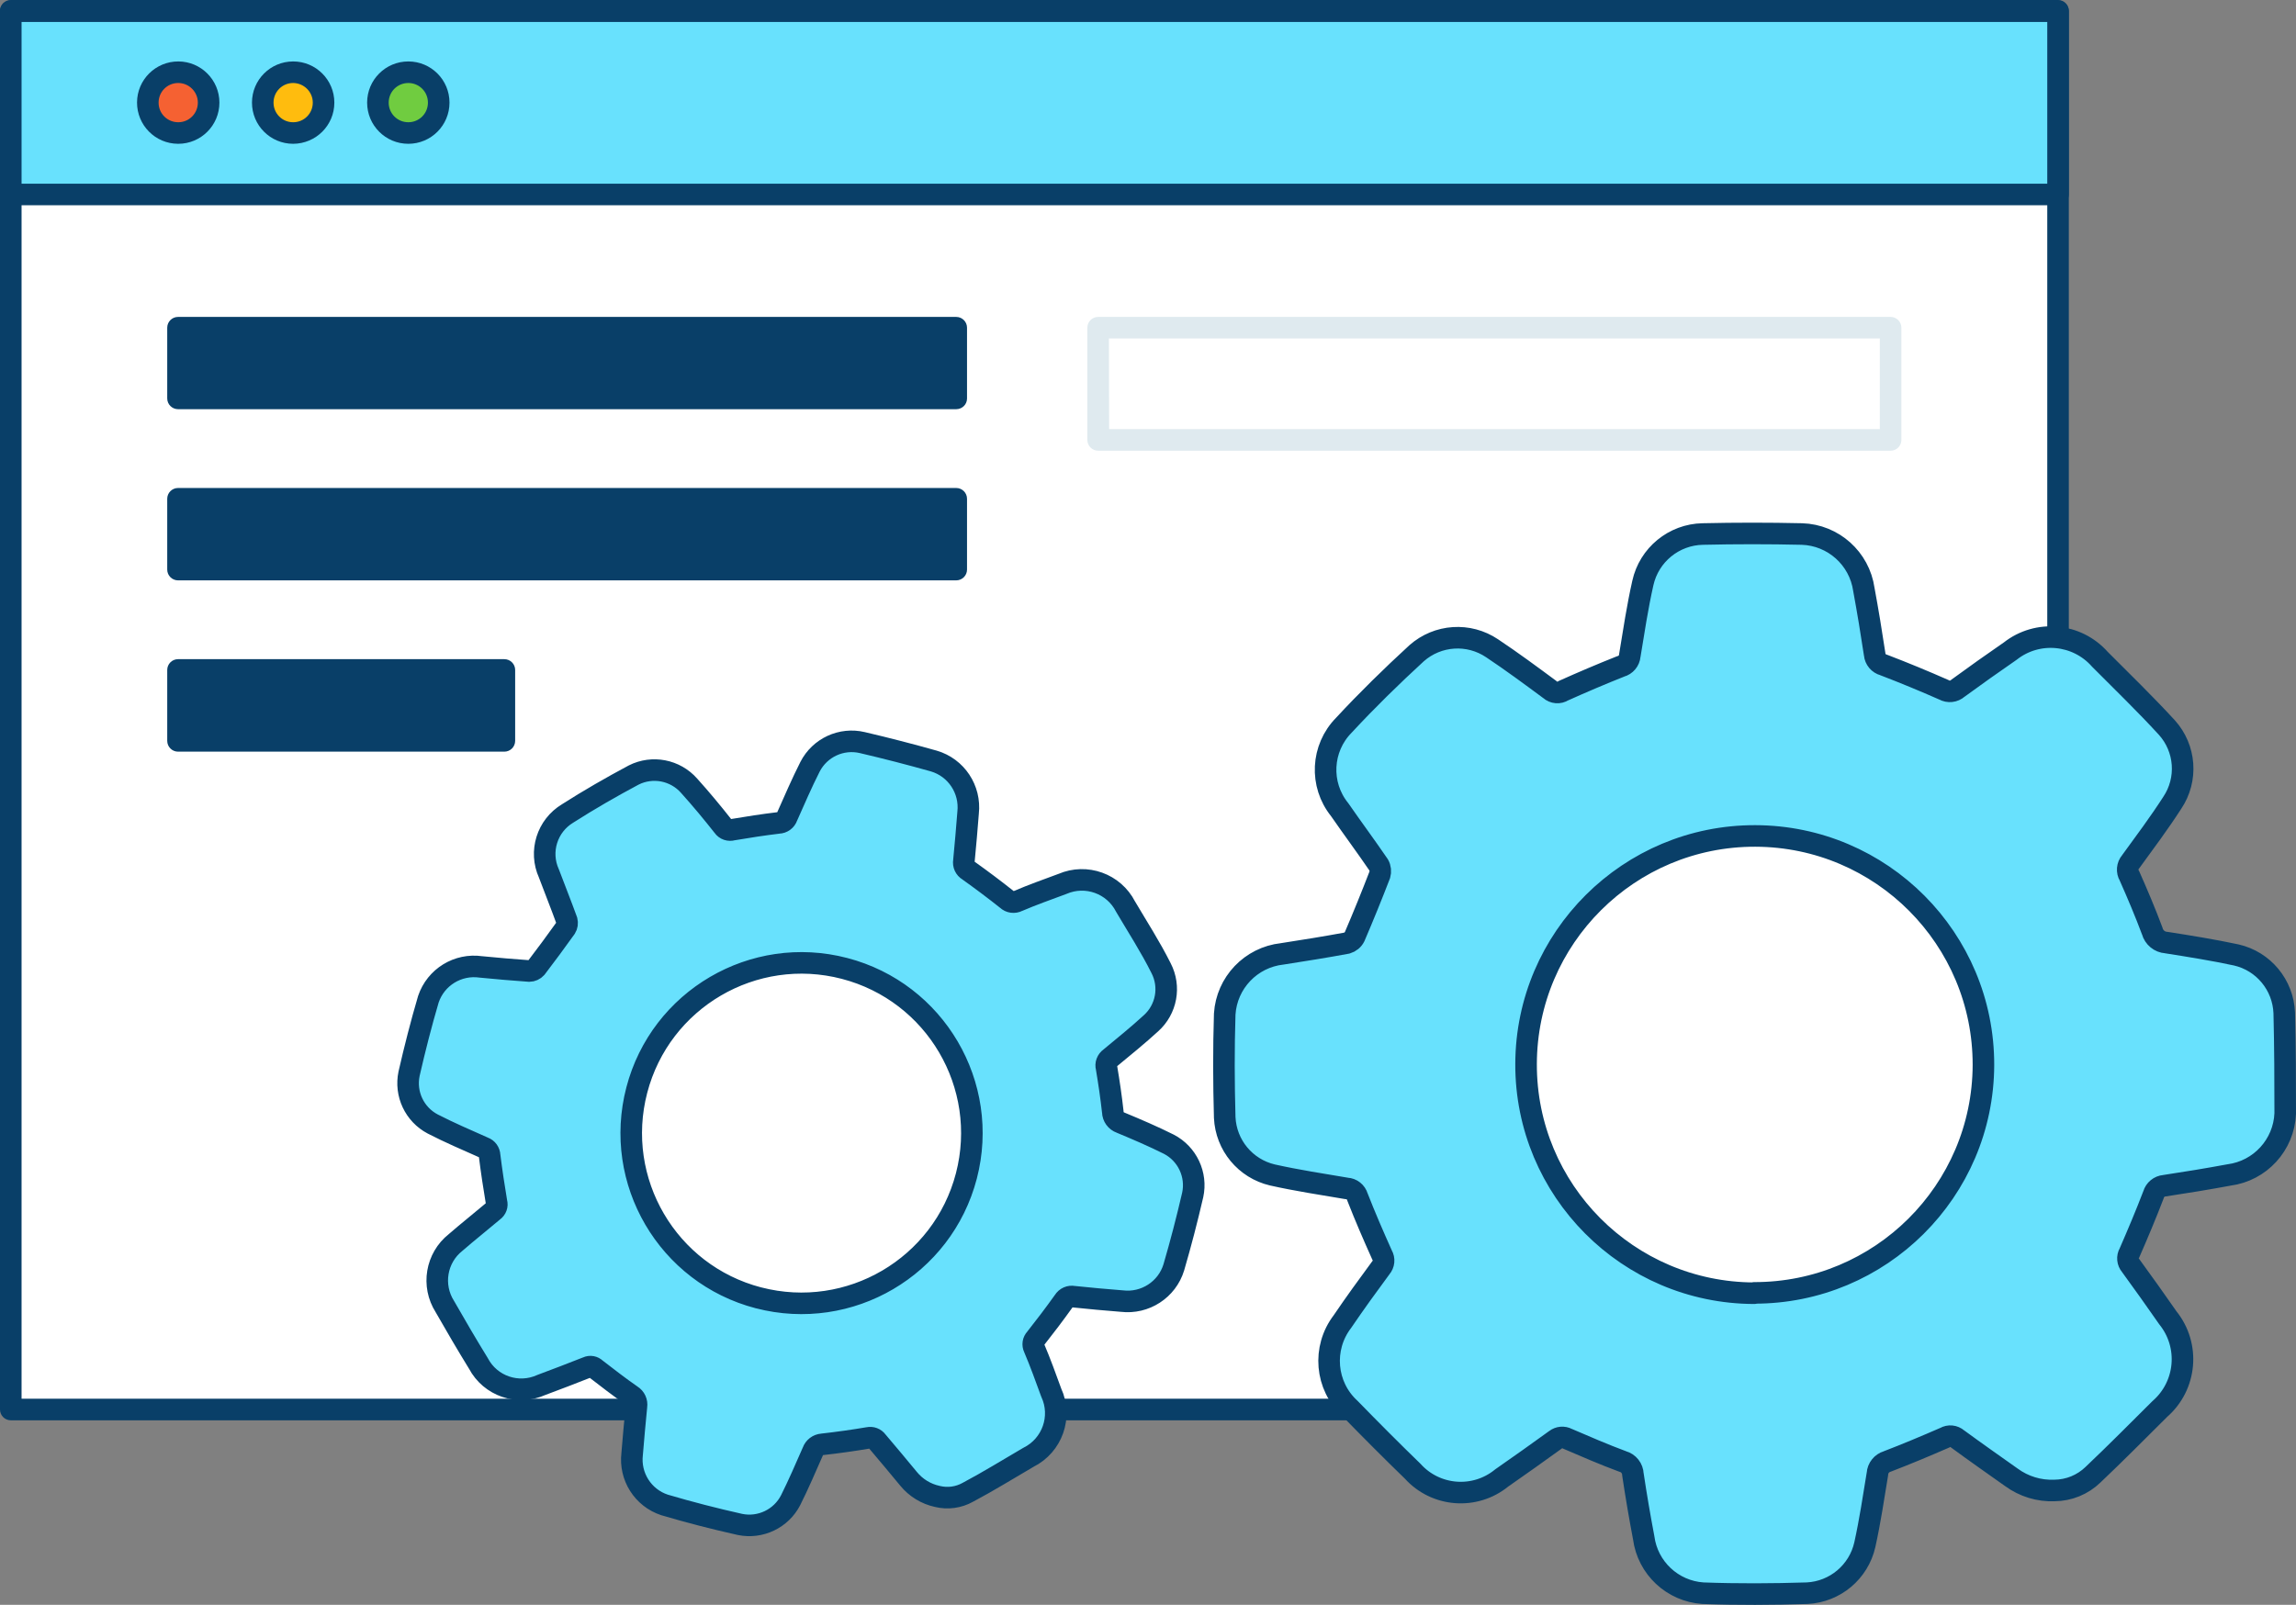 <?xml version="1.0" encoding="UTF-8"?><svg id="_レイヤー_2" xmlns="http://www.w3.org/2000/svg" viewBox="0 0 212.95 148.88"><rect x="0" y="0" width="212.95" height="148.88" fill="#808080" stroke="none"/><defs><style>.cls-1{fill:#70cc40;}.cls-1,.cls-2,.cls-3,.cls-4,.cls-5,.cls-6,.cls-7{stroke-width:0px;}.cls-2{fill:#093f68;}.cls-3{fill:#fff;}.cls-8{stroke:#093f68;stroke-linecap:round;stroke-linejoin:round;stroke-width:2px;}.cls-8,.cls-5{fill:#68e1fd;}.cls-4{fill:#dfeaef;}.cls-6{fill:#ffbc0e;}.cls-7{fill:#f56132;}</style></defs><g id="_レイヤー_1-2"><g id="_485_settings_storage_outline"><rect class="cls-3" x="1" y="1" width="189.88" height="129.76"/><path class="cls-2" d="m190.88,131.76H1c-.55,0-1-.45-1-1V1C0,.45.45,0,1,0h189.88c.55,0,1,.45,1,1v129.76c0,.55-.45,1-1,1ZM2,129.76h187.88V2H2v127.76Z"/><rect class="cls-5" x="1" y="1" width="189.88" height="17.05"/><path class="cls-2" d="m190.88,19.04H1c-.55,0-1-.45-1-1V1.04C0,.49.45.04,1,.04h189.88c.55,0,1,.45,1,1v17c0,.55-.45,1-1,1ZM2,17.04h187.88V2.04H2v15Z"/><circle class="cls-7" cx="16.51" cy="9.52" r="2.82"/><path class="cls-2" d="m16.51,13.34c-2.11-.01-3.81-1.73-3.8-3.84.01-2.11,1.73-3.81,3.84-3.8,2.1.01,3.8,1.72,3.8,3.82,0,2.11-1.71,3.82-3.82,3.82,0,0-.01,0-.02,0Zm0-5.64c-1.01.01-1.81.83-1.8,1.84.01,1.01.83,1.81,1.84,1.8,1-.01,1.8-.82,1.8-1.82,0-1.01-.83-1.83-1.84-1.82h0Z"/><circle class="cls-6" cx="27.19" cy="9.52" r="2.82"/><path class="cls-2" d="m27.19,13.34c-2.11,0-3.82-1.71-3.82-3.82s1.71-3.82,3.82-3.82c2.11,0,3.82,1.71,3.82,3.82,0,2.11-1.71,3.81-3.82,3.82Zm0-5.64c-1.01,0-1.82.81-1.82,1.82s.81,1.82,1.82,1.82c1.01,0,1.82-.81,1.82-1.82,0-1-.82-1.81-1.82-1.82Z"/><circle class="cls-1" cx="37.87" cy="9.52" r="2.82"/><path class="cls-2" d="m37.87,13.34c-2.11,0-3.82-1.71-3.82-3.82s1.71-3.82,3.82-3.82c2.11,0,3.82,1.71,3.82,3.82s-1.71,3.82-3.82,3.82h0Zm0-5.64c-1.01,0-1.82.81-1.82,1.82s.81,1.82,1.82,1.82c1.01,0,1.82-.81,1.82-1.82s-.81-1.82-1.82-1.82h0Z"/><rect class="cls-2" x="16.51" y="30.39" width="72.18" height="6.57"/><path class="cls-2" d="m88.69,37.96H16.51c-.55,0-1-.45-1-1v-6.56c0-.55.45-1,1-1h72.18c.55,0,1,.45,1,1v6.57c0,.55-.45.99-1,.99Zm-71.18-2h70.18v-4.56H17.51v4.56Z"/><rect class="cls-2" x="16.51" y="46.27" width="72.18" height="6.57"/><path class="cls-2" d="m88.69,53.84H16.51c-.55,0-1-.45-1-1v-6.57c0-.55.45-1,1-1h72.18c.55,0,1,.45,1,1v6.57c0,.55-.45,1-1,1Zm-71.18-2h70.18v-4.57H17.51v4.57Z"/><rect class="cls-2" x="16.51" y="62.15" width="30.27" height="6.57"/><path class="cls-2" d="m46.78,69.73h-30.27c-.55,0-1-.45-1-1v-6.58c0-.55.45-1,1-1h30.27c.55,0,1,.45,1,1v6.58c0,.55-.45,1-1,1h0Zm-29.27-2h28.27v-4.58h-28.27v4.58Z"/><g id="ahcQ9Z"><path class="cls-8" d="m110.62,110.86c.41-1.89-.5-3.82-2.21-4.71-1.46-.73-3-1.39-4.47-2-.43-.15-.72-.55-.73-1-.15-1.36-.35-2.73-.58-4.09-.1-.34.04-.71.33-.91,1.28-1.06,2.57-2.1,3.79-3.22,1.44-1.29,1.83-3.39.94-5.11-1-2-2.18-3.82-3.3-5.72-1.09-2.13-3.65-3.05-5.85-2.1-1.39.52-2.77,1-4.14,1.59-.33.17-.73.12-1-.14-1.17-.93-2.37-1.83-3.59-2.7-.31-.18-.47-.53-.41-.88.14-1.49.28-3,.39-4.48.24-2.16-1.1-4.18-3.18-4.79-2.2-.62-4.41-1.19-6.63-1.71-1.94-.46-3.94.47-4.85,2.24-.77,1.52-1.44,3.08-2.13,4.63-.11.34-.43.57-.79.58-1.42.17-2.84.39-4.26.63-.32.1-.68-.02-.87-.3-1-1.27-2.06-2.55-3.16-3.77-1.29-1.47-3.41-1.88-5.15-1-2.08,1.11-4.13,2.29-6.12,3.56-1.91,1.15-2.66,3.54-1.74,5.57.55,1.46,1.13,2.91,1.66,4.37.06.23.03.48-.1.68-.89,1.25-1.81,2.49-2.74,3.71-.16.18-.4.29-.64.29-1.49-.1-3-.24-4.48-.38-2.14-.31-4.19.95-4.88,3-.67,2.28-1.26,4.59-1.79,6.91-.39,1.87.5,3.77,2.19,4.66,1.55.8,3.15,1.48,4.74,2.19.32.11.53.41.54.74.18,1.45.4,2.89.64,4.33.09.3-.03.63-.29.81-1.18,1-2.35,1.92-3.5,2.92-1.81,1.43-2.24,4-1,5.95,1.01,1.77,2.04,3.53,3.11,5.27,1.11,2.11,3.67,2.98,5.84,2,1.42-.53,2.84-1.07,4.25-1.63.27-.13.59-.07.8.14,1.09.84,2.18,1.69,3.31,2.47.34.21.52.6.46,1-.15,1.47-.28,3-.4,4.42-.25,2.09,1,4.07,3,4.73,2.3.68,4.63,1.28,7,1.81,1.89.39,3.82-.53,4.7-2.25.74-1.48,1.39-3,2.06-4.52.13-.37.47-.63.87-.66,1.43-.16,2.85-.36,4.27-.6.31-.07.64.05.82.31,1,1.17,1.95,2.32,2.92,3.49.68.83,1.61,1.4,2.66,1.63.97.24,1.98.1,2.85-.39,1.89-1,3.74-2.15,5.61-3.24,2.21-1.1,3.15-3.76,2.11-6-.51-1.39-1-2.77-1.59-4.15-.14-.29-.09-.63.13-.86.9-1.14,1.78-2.3,2.63-3.49.19-.31.55-.47.9-.4,1.49.16,3,.29,4.48.41,2.15.26,4.19-1.06,4.82-3.13.64-2.19,1.22-4.42,1.75-6.71Zm-40.27,9.54c-8.44-2.2-13.49-10.83-11.29-19.27,2.2-8.44,10.83-13.49,19.27-11.29,8.43,2.2,13.49,10.81,11.3,19.25-2.2,8.44-10.83,13.5-19.27,11.31Z"/></g><g id="ahcQ9Z-2"><path class="cls-8" d="m211.86,93.97c-.1-2.59-1.92-4.8-4.45-5.38-2.15-.46-4.33-.81-6.5-1.15-.61-.04-1.13-.47-1.29-1.06-.65-1.74-1.37-3.44-2.12-5.13-.25-.41-.2-.94.11-1.3,1.31-1.8,2.65-3.59,3.86-5.47,1.46-2.17,1.25-5.06-.51-7-2-2.18-4.12-4.23-6.2-6.32-2.13-2.41-5.78-2.75-8.31-.76-1.64,1.13-3.26,2.28-4.86,3.45-.36.32-.88.38-1.3.14-1.84-.81-3.7-1.58-5.58-2.3-.46-.12-.8-.52-.84-1-.3-2-.63-4-1-6-.41-2.89-2.84-5.06-5.75-5.15-3.07-.07-6.13-.07-9.19,0-2.68.05-4.98,1.93-5.56,4.55-.5,2.22-.84,4.48-1.21,6.73-.04.48-.38.88-.84,1-1.79.71-3.57,1.47-5.33,2.26-.38.25-.89.21-1.23-.1-1.77-1.31-3.54-2.62-5.37-3.84-2.17-1.46-5.04-1.27-7,.46-2.33,2.14-4.6,4.36-6.75,6.68-2.1,2.13-2.27,5.5-.39,7.83,1.19,1.72,2.44,3.4,3.62,5.13.16.28.19.61.1.92-.74,1.92-1.52,3.84-2.33,5.73-.14.29-.41.51-.72.6-2,.37-4,.69-6,1-2.9.32-5.15,2.68-5.33,5.59-.1,3.19-.09,6.39,0,9.59.12,2.57,1.92,4.74,4.42,5.33,2.28.51,4.59.86,6.89,1.25.47.02.87.34,1,.79.71,1.82,1.49,3.62,2.29,5.4.22.37.17.84-.11,1.16-1.21,1.64-2.41,3.29-3.57,5-1.89,2.47-1.59,5.97.7,8.07,1.91,1.96,3.84,3.9,5.81,5.81,2.14,2.38,5.78,2.66,8.26.63,1.67-1.17,3.34-2.34,5-3.55.31-.24.74-.28,1.09-.09,1.7.73,3.4,1.47,5.13,2.11.55.15.93.64.95,1.2.3,2,.63,3.92,1,5.88.37,2.8,2.67,4.95,5.49,5.14,3.22.12,6.45.1,9.67,0,2.59-.13,4.78-1.97,5.35-4.5.48-2.17.81-4.38,1.17-6.58.03-.53.4-.99.91-1.14,1.8-.69,3.58-1.44,5.35-2.21.37-.22.84-.17,1.16.11,1.65,1.21,3.32,2.38,5,3.57,1.16.85,2.57,1.28,4,1.22,1.33-.01,2.61-.53,3.57-1.46,2.11-2,4.15-4.06,6.2-6.1,2.48-2.16,2.81-5.89.75-8.45-1.13-1.63-2.29-3.25-3.46-4.86-.28-.32-.33-.79-.11-1.16.78-1.79,1.54-3.59,2.24-5.42.13-.45.53-.78,1-.82,2-.3,4-.63,6-1,2.89-.38,5.09-2.79,5.21-5.7,0-3.05-.01-6.19-.09-9.33Zm-49.16,26c-11.71-.03-21.19-9.55-21.16-21.26.03-11.71,9.55-21.19,21.26-21.16,11.71.03,21.18,9.54,21.16,21.25-.04,11.7-9.56,21.16-21.26,21.14v.03Z"/></g><path class="cls-4" d="m175.35,41.81h-73.5c-.55,0-1-.45-1-1v-10.41c0-.55.45-1,1-1h73.5c.55,0,1,.45,1,1v10.42c0,.55-.45.99-1,.99Zm-72.48-2h71.48v-8.41h-71.5l.02,8.41Z"/></g></g></svg>